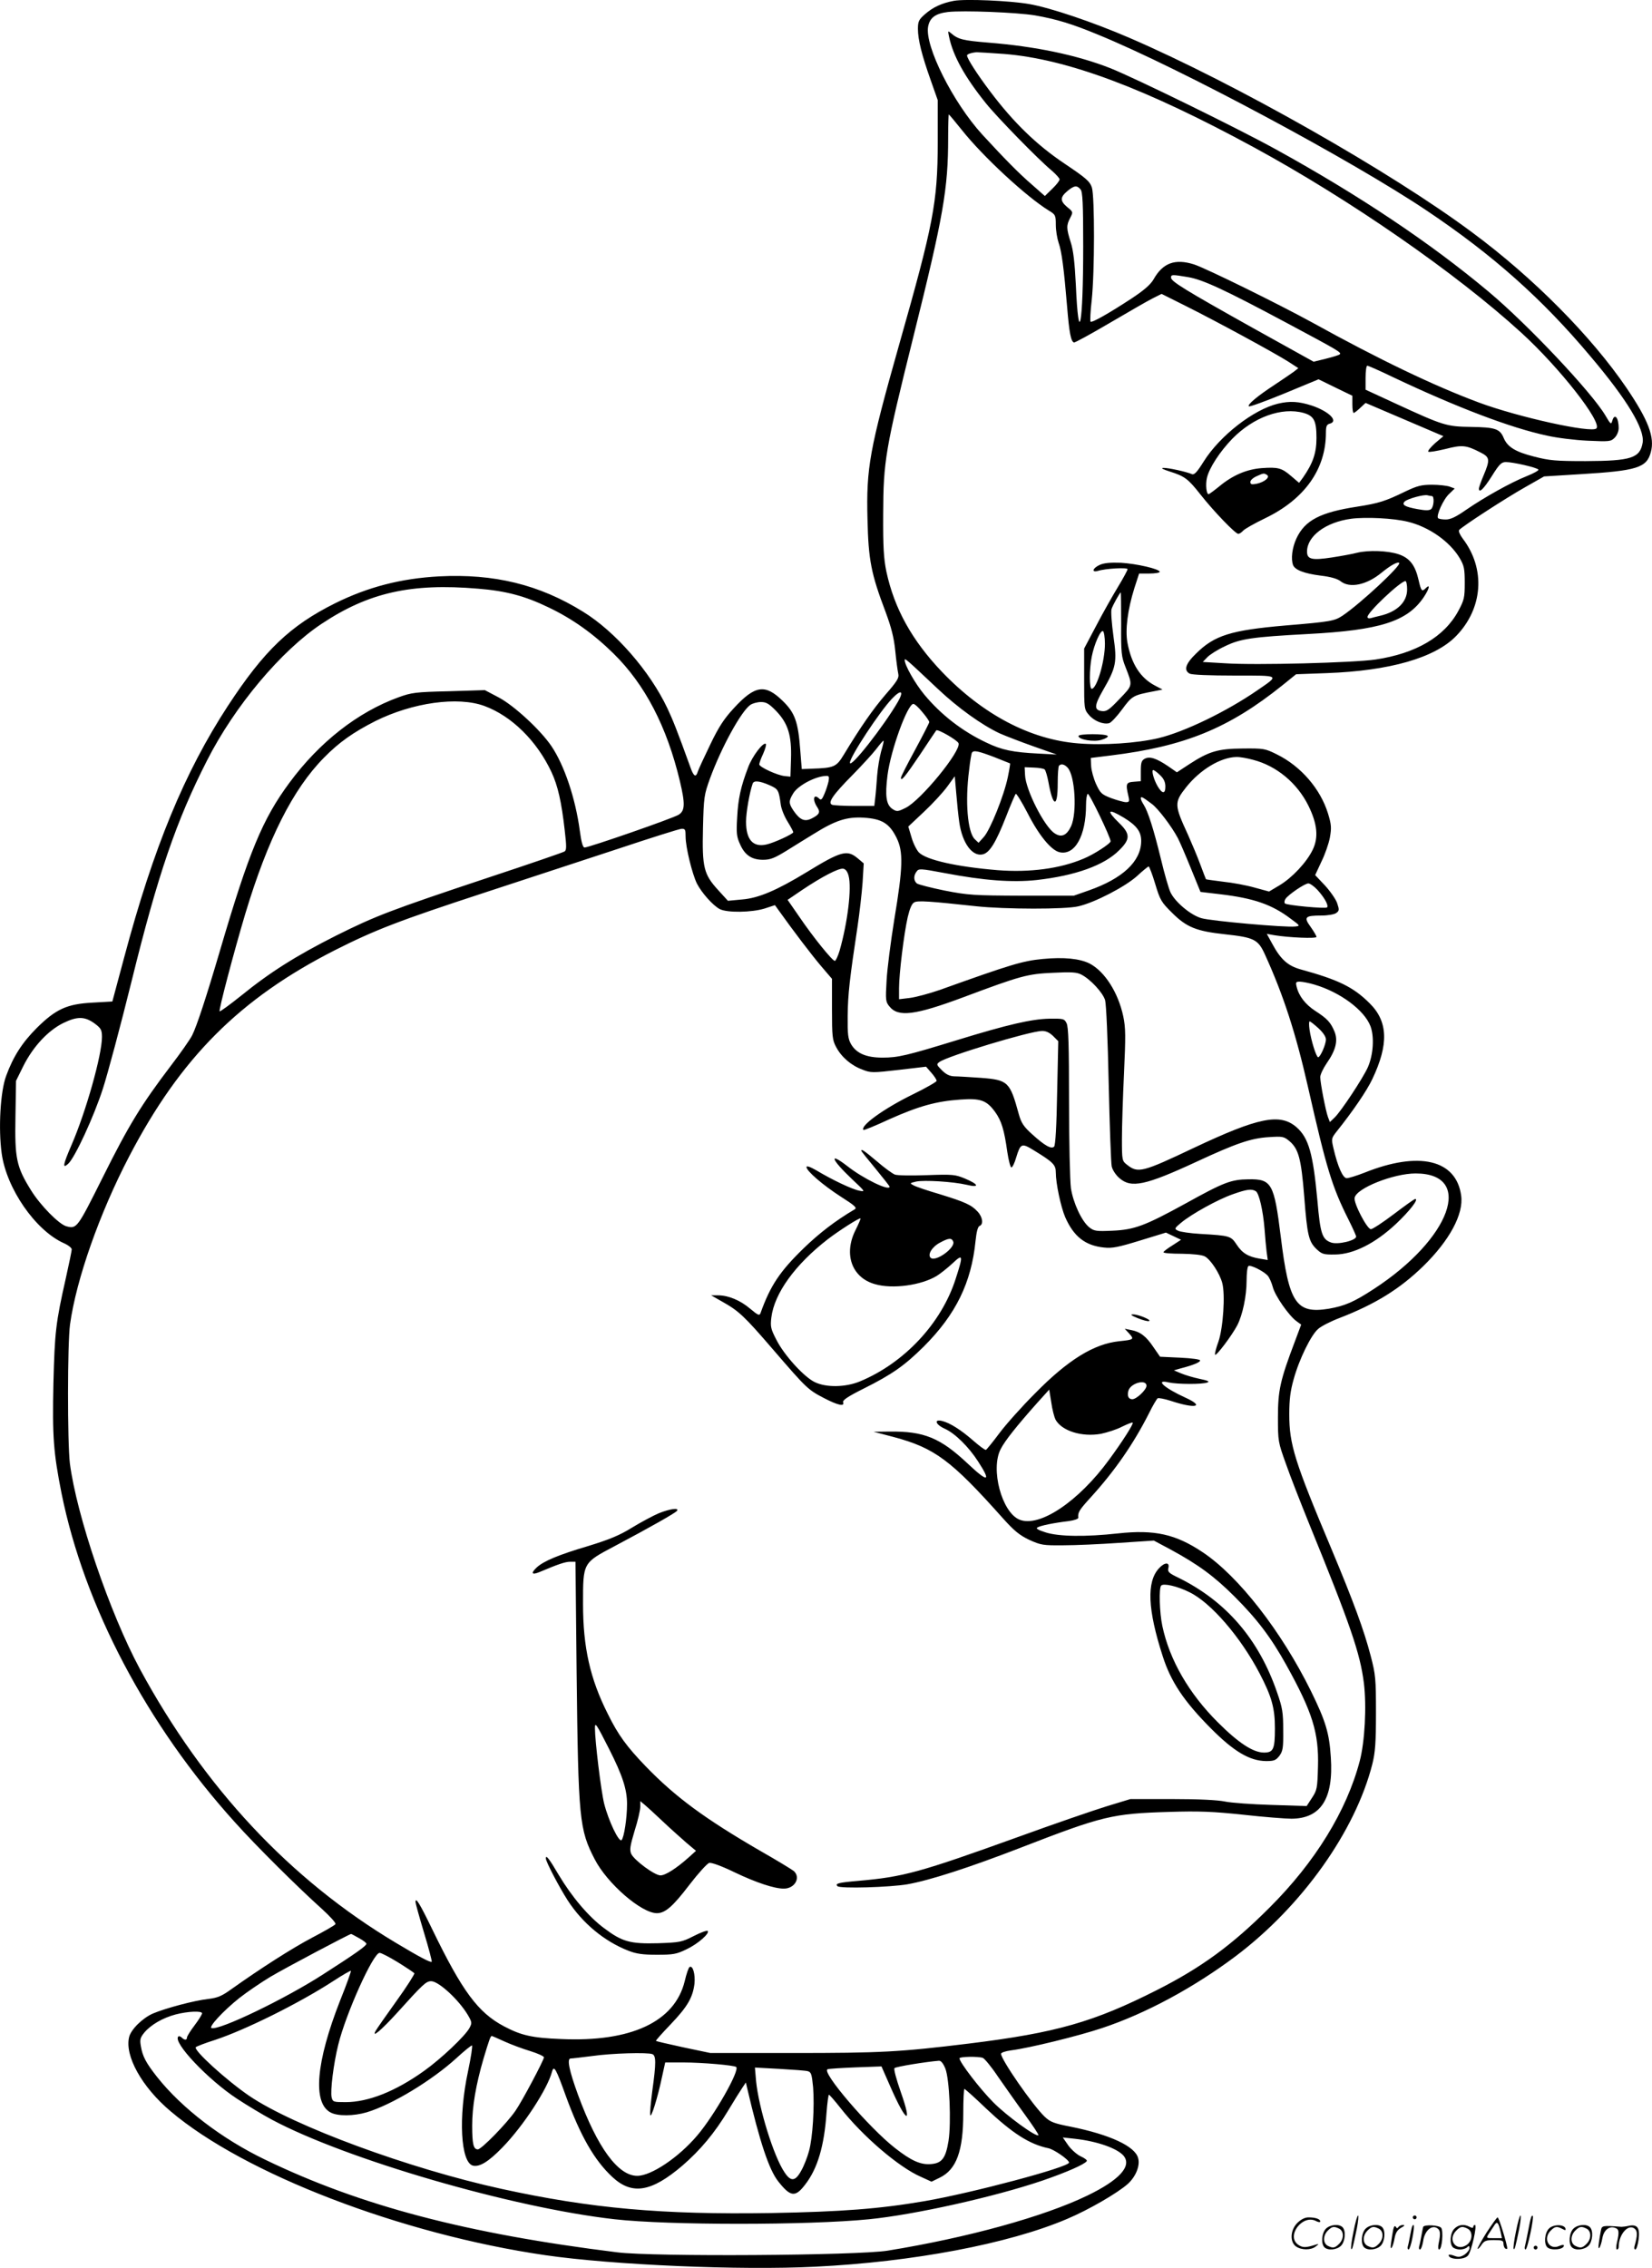 <svg version="1.0" xmlns="http://www.w3.org/2000/svg"
  viewBox="0 0 874.62 1200.287"
 preserveAspectRatio="xMidYMid meet">
<g transform="translate(-0.021,1200.544) scale(0.1,-0.1)"
fill="#000000" stroke="none">
<path d="M5050 12001 c-64 -12 -111 -34 -153 -71 -32 -28 -37 -38 -37 -77 0
-57 20 -138 68 -273 l37 -105 0 -225 c-1 -317 -23 -430 -204 -1067 -158 -559
-175 -653 -168 -927 5 -215 19 -287 96 -490 30 -81 44 -135 51 -205 5 -53 13
-108 16 -122 5 -21 -6 -39 -67 -109 -67 -78 -132 -171 -221 -318 -40 -66 -51
-71 -173 -75 l-50 -2 -8 100 c-11 150 -28 198 -93 261 -93 91 -147 83 -259
-39 -50 -54 -79 -97 -124 -191 -32 -66 -62 -131 -66 -143 -10 -34 -22 -28 -39
20 -73 202 -93 251 -122 313 -93 197 -276 407 -447 512 -232 144 -472 202
-762 187 -202 -11 -376 -56 -550 -142 -239 -119 -376 -250 -568 -543 -230
-352 -394 -749 -550 -1334 l-62 -231 -105 -6 c-135 -7 -194 -34 -295 -134 -78
-78 -125 -152 -162 -253 -31 -82 -42 -279 -24 -410 25 -186 178 -408 329 -476
23 -10 42 -25 42 -33 0 -7 -14 -75 -31 -151 -54 -239 -59 -286 -66 -558 -6
-283 0 -365 43 -582 121 -598 452 -1226 919 -1742 111 -124 331 -342 459 -457
43 -39 76 -75 72 -81 -3 -6 -59 -38 -124 -72 -106 -56 -269 -160 -428 -273
-50 -36 -72 -45 -121 -51 -74 -8 -227 -49 -293 -77 -55 -24 -116 -84 -126
-124 -25 -99 67 -265 219 -393 391 -332 1222 -651 1984 -762 358 -52 1034 -81
1429 -61 516 25 1025 121 1334 253 114 48 267 137 321 185 42 38 66 96 55 136
-15 63 -149 125 -357 167 -88 17 -109 25 -138 53 -63 60 -231 302 -231 333 0
6 23 14 53 18 96 12 360 77 482 118 232 77 487 215 708 381 350 264 633 661
723 1017 15 61 19 111 19 270 0 181 -2 203 -28 302 -35 135 -91 287 -207 564
-196 465 -224 555 -224 714 0 79 6 125 23 185 29 106 93 237 131 268 16 14 67
40 112 57 189 73 320 154 444 275 138 135 214 275 200 373 -26 190 -223 237
-512 121 -41 -16 -83 -29 -94 -29 -20 0 -47 59 -70 158 -12 51 -11 53 16 88
85 106 161 217 190 279 87 183 83 304 -14 400 -87 87 -166 125 -366 180 -68
19 -106 53 -151 137 l-28 51 39 -7 c79 -13 224 -19 224 -9 0 5 -14 29 -31 53
-38 52 -30 60 57 60 34 0 68 6 78 13 17 12 17 18 6 51 -6 20 -36 63 -64 94
l-53 56 33 71 c19 38 39 96 45 128 9 51 8 68 -10 127 -40 130 -143 250 -271
313 -62 31 -70 32 -180 31 -132 -1 -179 -15 -285 -84 l-64 -42 -46 32 c-62 42
-98 54 -124 40 -17 -9 -21 -20 -21 -65 l0 -54 -37 -3 c-41 -3 -44 -10 -29 -75
7 -29 5 -33 -13 -33 -11 0 -46 10 -77 21 -52 20 -58 26 -81 75 -13 29 -25 72
-26 95 l-2 43 105 13 c392 48 626 144 909 371 l73 59 162 6 c334 12 573 81
685 196 143 147 157 356 36 515 -15 20 -24 40 -20 46 10 15 246 169 355 230
l95 54 195 12 c297 18 348 34 370 116 22 79 -13 170 -129 341 -186 273 -492
582 -816 822 -431 321 -1252 787 -1815 1030 -192 83 -420 160 -531 179 -104
18 -338 28 -399 17z m430 -77 c113 -20 194 -44 336 -103 432 -177 1343 -665
1739 -931 349 -234 611 -467 866 -771 194 -229 287 -384 276 -456 -14 -82 -60
-97 -302 -98 -158 0 -192 3 -273 24 -99 25 -141 51 -161 99 -20 48 -45 56
-171 58 -132 2 -146 6 -402 124 l-158 73 0 63 c0 35 4 64 9 64 5 0 67 -27 137
-61 338 -160 622 -268 814 -309 52 -12 149 -24 216 -27 115 -5 122 -5 143 16
12 12 21 34 21 50 0 57 -22 82 -34 39 -6 -21 -9 -18 -36 28 -71 121 -411 482
-619 656 -308 258 -685 510 -1126 753 -207 114 -743 376 -875 429 -178 70
-397 116 -649 136 -132 11 -158 17 -195 49 -18 15 -18 15 -11 -19 21 -100 83
-212 194 -350 58 -73 283 -303 349 -357 23 -20 42 -41 42 -47 0 -7 -17 -29
-39 -50 l-39 -38 -68 60 c-70 60 -147 139 -264 266 -155 170 -305 469 -286
571 9 47 39 69 105 77 82 9 363 -2 461 -18z m-164 -204 c335 -27 746 -181
1324 -495 507 -276 1069 -665 1414 -980 203 -185 430 -475 398 -507 -26 -26
-415 60 -622 137 -239 89 -527 227 -885 425 -181 99 -559 285 -623 306 -101
32 -166 8 -215 -80 -16 -27 -50 -57 -117 -101 -119 -78 -209 -129 -216 -122
-3 3 -1 54 6 113 16 150 16 549 1 597 -11 33 -31 50 -144 126 -148 99 -271
218 -395 383 -68 90 -122 174 -122 190 0 7 24 15 51 17 9 0 74 -4 145 -9z
m-224 -402 c112 -141 341 -353 461 -427 35 -21 37 -25 37 -76 0 -29 7 -71 15
-95 16 -44 28 -136 45 -340 11 -135 20 -182 36 -187 5 -2 90 45 189 103 99 58
201 117 227 130 l48 24 132 -66 c160 -80 462 -244 538 -292 l54 -35 -24 -19
c-14 -10 -59 -41 -100 -68 -93 -61 -147 -106 -138 -115 3 -4 88 27 188 68
l181 75 90 -44 89 -43 0 -46 c0 -25 3 -45 7 -45 4 0 19 12 35 27 l28 26 206
-88 206 -88 -44 -37 c-23 -21 -40 -41 -36 -45 3 -4 44 3 90 14 90 23 110 21
186 -18 50 -25 52 -38 17 -121 -14 -33 -25 -64 -25 -70 0 -27 25 -3 68 65 40
64 51 75 75 75 37 0 165 -29 172 -40 3 -4 -25 -20 -63 -35 -83 -33 -224 -112
-320 -178 -53 -37 -82 -51 -107 -51 -19 0 -37 3 -41 7 -12 12 28 101 59 129
l29 28 -27 10 c-14 5 -57 10 -93 10 -57 0 -79 -6 -142 -36 -107 -52 -140 -62
-254 -80 -196 -30 -277 -72 -322 -168 -23 -50 -30 -108 -18 -141 10 -26 59
-45 146 -56 53 -6 90 -17 106 -30 48 -38 137 -20 216 45 49 40 86 60 94 52 12
-13 -205 -215 -300 -279 -43 -28 -61 -32 -303 -52 -288 -25 -375 -52 -472
-148 -57 -55 -67 -89 -34 -107 12 -6 106 -10 237 -10 246 0 240 4 121 -78
-164 -113 -386 -220 -523 -253 -114 -27 -293 -39 -425 -28 -254 20 -506 153
-723 380 -158 166 -251 334 -293 529 -14 68 -18 128 -17 305 1 281 11 340 159
935 160 642 185 786 185 1057 0 68 2 123 3 123 2 0 33 -37 69 -82z m629 -315
c11 -13 14 -74 14 -302 0 -419 -24 -543 -39 -202 -6 117 -13 181 -27 224 -23
73 -24 89 -3 129 16 31 16 32 -15 57 -39 33 -39 52 0 85 36 30 51 32 70 9z
m568 -464 c79 -13 195 -67 526 -244 273 -146 289 -155 278 -165 -4 -4 -37 -14
-73 -23 l-65 -16 -324 180 c-354 198 -431 245 -431 265 0 17 5 17 89 3z m1292
-1159 c14 0 11 -56 -4 -69 -10 -8 -30 -8 -73 0 -66 12 -84 23 -67 40 15 15
104 39 121 33 8 -2 18 -4 23 -4z m-127 -136 c112 -27 222 -105 274 -192 24
-41 27 -57 27 -132 0 -78 -3 -90 -34 -148 -74 -137 -224 -225 -438 -257 -115
-17 -635 -31 -796 -20 l-119 7 24 25 c12 13 54 40 93 58 82 40 143 49 440 65
381 20 526 66 613 195 30 45 36 73 10 47 -20 -20 -24 -14 -37 42 -18 80 -47
118 -106 138 -56 19 -159 23 -220 8 -22 -6 -82 -17 -134 -25 -105 -16 -131
-10 -131 31 0 82 99 156 234 174 78 10 224 3 300 -16z m-4 -358 c0 -67 -53
-119 -145 -140 -16 -4 -38 -9 -47 -12 -10 -3 -18 0 -18 6 0 25 175 190 201
190 5 0 9 -20 9 -44z m-4920 4 c150 -12 250 -39 374 -99 126 -60 237 -139 344
-244 167 -164 283 -387 352 -677 28 -118 27 -155 -6 -176 -26 -18 -476 -174
-499 -174 -9 0 -17 28 -25 88 -23 172 -82 347 -150 448 -58 86 -198 215 -279
258 l-74 39 -191 -6 c-176 -4 -197 -7 -266 -32 -215 -78 -419 -237 -578 -453
-142 -192 -214 -366 -367 -887 -72 -245 -123 -400 -147 -448 -10 -21 -62 -95
-114 -163 -155 -204 -222 -313 -359 -588 -135 -270 -138 -275 -192 -261 -39 9
-139 111 -188 190 -78 125 -87 169 -83 389 l3 191 38 77 c52 104 131 189 212
229 76 37 116 36 171 -6 29 -22 34 -32 34 -68 0 -95 -85 -396 -161 -571 -45
-104 -50 -129 -18 -100 35 31 136 249 184 398 25 77 93 331 151 565 140 569
238 854 401 1173 146 287 392 580 606 722 248 165 473 216 827 186z m2436
-531 c107 -101 233 -191 327 -235 32 -14 112 -45 180 -69 l122 -43 -95 5
c-138 7 -196 19 -277 58 -128 60 -241 148 -329 254 -49 59 -104 156 -104 183
0 12 6 7 176 -153z m-211 -66 c-75 -130 -255 -359 -255 -324 0 31 157 270 223
339 48 50 64 42 32 -15z m-2190 -24 c144 -53 278 -185 355 -350 34 -73 53
-158 70 -308 10 -86 10 -105 -1 -112 -8 -5 -185 -66 -394 -135 -532 -177 -606
-206 -815 -310 -212 -107 -349 -193 -503 -318 -60 -48 -111 -85 -114 -83 -6 6
76 316 136 517 119 395 252 659 416 825 80 82 156 135 272 194 197 98 437 132
578 80z m1545 -27 c62 -65 82 -128 78 -253 l-3 -94 -30 3 c-40 4 -135 48 -135
62 0 6 9 32 21 57 11 25 17 48 14 51 -13 13 -73 -66 -94 -124 -39 -102 -53
-166 -58 -265 -5 -82 -3 -102 15 -141 25 -58 62 -83 122 -83 39 0 61 9 126 49
43 27 108 67 144 89 114 71 174 90 262 85 97 -6 137 -30 175 -107 36 -73 34
-155 -12 -431 -19 -118 -38 -264 -41 -325 -6 -102 -5 -112 15 -136 46 -58 135
-47 390 48 307 115 341 124 477 130 97 5 126 3 150 -10 47 -24 113 -95 125
-135 6 -22 14 -206 19 -442 5 -223 12 -420 16 -438 4 -18 21 -45 41 -62 62
-54 136 -39 408 87 211 98 288 124 380 130 76 5 82 4 112 -21 48 -41 62 -92
78 -291 16 -209 24 -241 66 -281 28 -26 36 -29 98 -28 97 1 212 59 322 162 72
68 122 132 102 132 -5 0 -55 -36 -113 -80 -58 -44 -113 -80 -122 -80 -20 0
-92 138 -86 166 9 51 206 129 323 129 312 0 187 -346 -222 -612 -106 -69 -153
-89 -238 -104 -173 -28 -211 29 -254 381 -35 282 -48 306 -170 304 -93 -1
-130 -15 -334 -128 -215 -118 -271 -139 -387 -144 -86 -4 -98 -2 -123 18 -40
32 -85 129 -97 207 -5 37 -10 244 -10 458 0 297 -3 396 -13 415 -12 24 -17 25
-92 24 -93 -2 -217 -30 -490 -114 -264 -81 -310 -92 -392 -92 -86 0 -138 22
-167 71 -16 28 -19 52 -18 149 1 115 11 201 52 472 11 74 23 180 27 235 l6
101 -32 27 c-56 47 -88 38 -271 -74 -158 -96 -254 -137 -341 -144 l-75 -7 -51
56 c-77 84 -86 120 -81 329 4 164 6 176 37 262 60 164 165 356 214 390 12 8
37 15 56 15 28 0 43 -9 81 -48z m774 -6 c20 -23 36 -47 36 -52 0 -5 -34 -71
-75 -147 -41 -75 -75 -142 -75 -148 0 -22 23 7 102 124 44 67 83 124 85 127 8
8 111 -51 118 -68 15 -40 -200 -303 -280 -342 -42 -21 -47 -21 -70 -6 -33 22
-40 69 -26 179 17 133 106 377 137 377 7 0 29 -20 48 -44z m-219 -208 c-8 -29
-18 -87 -21 -128 -3 -41 -7 -94 -10 -117 l-5 -43 -104 0 c-57 0 -110 3 -119 6
-26 10 4 53 107 157 50 51 108 114 127 139 19 25 36 45 38 43 2 -2 -4 -27 -13
-57z m598 -29 c45 -18 83 -33 85 -34 1 -1 -4 -34 -12 -72 -20 -98 -93 -279
-127 -317 l-28 -31 -21 20 c-37 38 -51 197 -29 365 5 46 12 87 15 92 9 14 32
9 117 -23z m1372 -15 c124 -32 233 -123 292 -242 48 -97 55 -170 22 -236 -32
-65 -107 -145 -173 -185 l-57 -34 -77 21 c-42 12 -117 26 -166 31 -49 6 -90
12 -91 13 -1 2 -15 37 -30 78 -15 41 -45 112 -65 157 -73 158 -74 171 -10 252
74 93 182 158 265 160 17 1 58 -6 90 -15z m-982 -42 c39 -43 50 -238 18 -309
-23 -49 -51 -62 -87 -38 -55 35 -154 231 -157 309 l-2 41 49 -2 c27 -1 52 -5
57 -10 5 -5 14 -35 20 -67 24 -134 49 -138 49 -7 0 48 3 91 7 94 11 12 29 8
46 -11z m489 -39 c20 -19 28 -37 28 -61 0 -40 -17 -39 -42 4 -20 35 -33 84
-22 84 4 0 21 -12 36 -27z m-1755 -32 c-4 -17 -13 -47 -22 -67 -12 -29 -18
-35 -27 -26 -30 30 -38 -3 -12 -43 19 -28 13 -40 -28 -61 -37 -19 -62 -9 -96
40 -27 40 -27 52 -2 93 25 41 116 90 174 92 15 1 17 -4 13 -28z m692 -218 c16
-111 70 -183 125 -169 36 9 69 63 122 198 25 65 49 120 52 122 4 2 32 -43 62
-101 61 -120 126 -198 170 -208 81 -18 140 87 140 251 0 29 4 55 9 58 8 5 121
-230 121 -251 0 -12 -89 -70 -143 -92 -125 -53 -284 -74 -454 -61 -218 18
-378 54 -418 94 -12 13 -30 48 -39 80 l-17 57 83 78 c46 43 101 103 123 133
l40 55 8 -91 c4 -50 11 -119 16 -153z m-1005 197 c47 -21 49 -25 60 -104 3
-22 19 -62 36 -89 16 -26 30 -52 30 -56 0 -9 -101 -56 -142 -65 -71 -16 -108
25 -108 121 0 49 19 156 35 201 6 18 36 15 89 -8z m2024 -99 c34 -25 105 -119
138 -181 10 -19 41 -91 69 -160 l51 -125 102 -12 c179 -21 276 -54 377 -131
49 -36 50 -37 22 -40 -51 -6 -446 29 -496 44 -57 16 -140 86 -164 137 -9 19
-32 98 -51 178 -38 156 -68 250 -91 286 -8 12 -15 27 -15 33 0 13 10 7 58 -29z
m-148 -73 c69 -42 93 -75 92 -126 -2 -106 -98 -196 -277 -259 l-80 -28 -275 0
c-256 1 -284 3 -408 27 -73 15 -140 32 -148 38 -17 15 -18 41 -1 63 11 16 20
16 147 -8 210 -40 361 -51 489 -37 205 23 358 78 437 158 59 58 59 86 -1 144
-70 68 -60 79 25 28z m-2320 -100 c0 -57 35 -198 60 -249 26 -50 85 -116 121
-135 39 -20 169 -18 237 3 l55 18 18 -25 c82 -115 176 -238 225 -296 l59 -69
0 -160 c0 -145 2 -164 22 -201 28 -53 79 -97 138 -119 45 -18 54 -18 193 -2
l145 17 28 -32 c16 -18 28 -37 28 -43 0 -5 -57 -38 -127 -72 -151 -74 -281
-167 -260 -188 2 -2 64 23 137 57 157 70 248 95 375 104 108 8 140 -4 185 -66
33 -46 48 -94 64 -210 7 -47 17 -84 22 -83 6 1 17 24 25 52 23 75 29 78 91 40
105 -64 119 -78 119 -119 0 -58 27 -184 50 -237 45 -102 106 -150 205 -160 44
-5 77 2 191 37 l137 42 40 -19 40 -19 -46 -30 c-26 -16 -47 -32 -47 -36 0 -5
44 -8 98 -8 60 -1 106 -6 121 -14 31 -17 78 -89 92 -140 17 -61 5 -238 -20
-311 -12 -32 -20 -64 -18 -69 4 -12 90 102 118 156 28 55 49 154 49 235 0 39
4 75 10 78 12 7 80 -27 102 -51 9 -11 21 -38 27 -61 12 -46 84 -149 124 -179
l26 -19 -34 -91 c-77 -203 -89 -258 -89 -399 0 -127 1 -132 42 -246 22 -64 78
-206 122 -315 220 -539 271 -688 291 -846 15 -123 5 -311 -22 -413 -69 -263
-236 -535 -478 -776 -199 -199 -361 -317 -596 -436 -334 -169 -532 -226 -995
-283 -368 -45 -465 -50 -936 -50 l-433 0 -143 30 c-78 17 -143 32 -145 34 -2
2 33 41 77 87 89 93 118 142 127 216 5 50 -9 99 -26 88 -5 -2 -17 -37 -26 -76
-53 -214 -284 -322 -655 -305 -153 6 -210 19 -301 67 -138 73 -221 185 -381
515 -65 134 -88 172 -88 143 0 -6 20 -79 45 -162 25 -82 43 -152 41 -154 -6
-6 -68 27 -188 99 -563 336 -1018 824 -1357 1450 -160 297 -336 815 -371 1090
-13 109 -13 635 1 734 33 239 157 590 313 889 272 522 586 836 1090 1092 212
107 339 156 791 304 220 72 540 177 710 233 171 57 320 104 333 105 20 1 22
-4 22 -41z m2486 -250 c26 -86 32 -97 90 -154 76 -76 129 -97 278 -113 157
-17 177 -27 214 -109 97 -213 162 -413 227 -699 98 -432 127 -528 215 -703 22
-44 40 -84 40 -89 0 -21 -99 -45 -134 -31 -46 17 -56 47 -71 221 -23 249 -46
332 -111 389 -87 75 -201 52 -544 -110 -272 -129 -295 -135 -353 -89 -26 20
-27 23 -27 137 0 64 5 221 11 347 9 197 9 240 -4 302 -27 126 -98 237 -178
279 -52 26 -136 35 -249 24 -106 -10 -168 -29 -545 -164 -55 -19 -126 -38
-157 -42 l-58 -7 0 59 c0 76 26 288 46 376 11 46 22 72 35 78 18 10 80 6 329
-21 150 -16 472 -17 540 0 87 20 248 104 310 160 30 28 58 50 61 51 4 0 20
-42 35 -92z m-1623 42 c17 -65 -5 -247 -48 -397 -9 -29 -20 -53 -25 -53 -13 0
-115 126 -187 232 l-63 91 78 53 c106 71 192 115 216 112 13 -2 23 -15 29 -38z
m2481 -73 c37 -40 62 -84 52 -94 -8 -8 -213 11 -223 21 -4 4 -3 15 3 24 14 22
102 82 121 82 9 0 30 -15 47 -33z m-13 -503 c135 -40 263 -135 295 -220 21
-56 15 -151 -14 -217 -26 -58 -143 -235 -176 -266 l-25 -24 -10 26 c-12 32
-41 181 -41 212 0 13 15 45 34 73 49 70 61 121 41 169 -20 48 -39 68 -101 108
-52 34 -87 78 -99 128 -6 24 -4 27 17 27 13 0 49 -7 79 -16z m19 -230 c25 -23
40 -45 40 -60 0 -27 -30 -94 -41 -94 -10 0 -38 90 -46 148 -3 23 -3 42 1 42 3
0 24 -16 46 -36z m-1405 -41 l28 -28 -6 -273 c-3 -177 -9 -278 -16 -285 -15
-15 -51 6 -118 67 -43 39 -56 58 -69 105 -47 171 -56 181 -201 192 -59 4 -123
8 -141 8 -24 1 -43 10 -65 32 -29 29 -30 32 -13 44 41 31 478 163 542 164 21
1 40 -8 59 -26z m1074 -822 c17 -11 38 -101 46 -199 3 -42 8 -97 11 -121 l6
-44 -42 7 c-61 10 -93 29 -123 75 -30 45 -35 47 -191 56 -54 3 -108 11 -119
17 -20 10 -20 12 16 42 55 46 196 124 274 151 73 26 100 30 122 16z m-4748
-3953 c22 -12 39 -25 39 -30 0 -11 -58 -52 -228 -161 -201 -130 -552 -299
-592 -285 -17 5 60 89 146 158 42 33 117 84 167 114 81 48 416 225 426 226 2
0 21 -10 42 -22z m206 -128 c45 -28 84 -54 87 -58 2 -4 -40 -71 -95 -147 -55
-77 -105 -148 -110 -158 -23 -41 31 5 113 95 138 153 154 168 181 168 39 0
144 -96 193 -177 23 -39 24 -44 10 -70 -22 -42 -151 -164 -241 -228 -151 -108
-295 -165 -415 -165 -64 0 -68 1 -74 25 -8 33 10 179 35 279 40 164 185 486
219 486 9 0 53 -23 97 -50z m-306 -202 c-128 -326 -147 -543 -50 -593 37 -20
122 -19 190 1 134 40 347 169 478 289 39 36 75 65 80 65 4 0 -5 -62 -21 -137
-52 -243 -39 -482 26 -499 35 -8 81 19 156 96 111 114 239 310 263 402 10 35
21 15 72 -127 78 -214 152 -343 248 -432 104 -96 206 -79 370 61 95 82 171
173 242 291 30 50 63 103 74 119 l20 30 7 -30 c67 -287 116 -432 164 -493 66
-84 91 -86 144 -16 65 84 100 204 112 378 4 53 10 97 13 96 3 0 31 -32 61 -70
116 -148 308 -313 425 -364 l57 -26 43 21 c89 43 125 141 125 342 0 70 3 128
6 128 3 0 54 -45 112 -101 142 -134 232 -192 333 -213 29 -6 109 -61 109 -76
0 -24 -514 -161 -765 -204 -240 -41 -435 -56 -815 -63 -573 -9 -949 24 -1425
128 -489 107 -1099 332 -1335 492 -119 81 -298 243 -283 258 4 4 50 22 101 38
161 53 447 195 627 312 49 32 91 56 93 54 2 -2 -23 -73 -57 -157z m-731 -68
c0 -6 -18 -35 -40 -64 -22 -29 -40 -58 -40 -64 0 -15 -13 -15 -28 0 -6 6 -15
9 -18 5 -30 -30 156 -227 311 -329 55 -36 138 -86 185 -111 393 -210 1273
-466 1815 -527 284 -32 1022 -32 1345 0 243 24 667 119 920 205 128 44 223 86
234 103 3 5 -12 16 -32 25 -20 9 -50 36 -66 58 l-29 42 64 -7 c119 -13 225
-51 258 -90 45 -55 -23 -129 -193 -211 -230 -111 -631 -222 -1056 -291 -161
-26 -1239 -33 -1431 -9 -799 99 -1361 247 -1864 490 -231 111 -442 273 -573
438 -59 75 -77 109 -86 163 -6 35 -4 45 19 73 35 41 97 77 165 95 65 17 140
20 140 6z m1601 -149 c35 -16 97 -39 137 -51 39 -12 72 -27 72 -33 0 -14 -116
-233 -151 -283 -46 -67 -180 -204 -199 -204 -23 0 -30 27 -30 126 0 101 20
217 60 354 30 100 37 120 44 120 2 0 32 -13 67 -29z m783 -67 c20 -8 20 -48 0
-192 -8 -62 -14 -121 -11 -130 4 -20 39 91 62 201 l17 77 97 0 c99 0 269 -15
279 -24 19 -19 -115 -255 -206 -362 -99 -117 -244 -214 -318 -214 -102 0 -211
150 -313 427 -48 131 -60 193 -40 194 8 0 59 6 114 13 106 15 293 20 319 10z
m1750 -20 c9 -4 45 -47 79 -98 35 -50 98 -140 141 -199 43 -59 77 -110 74
-112 -11 -12 -169 103 -239 174 -69 69 -179 212 -179 233 0 9 100 11 124 2z
m-199 -56 c22 -55 32 -284 17 -383 -15 -92 -35 -119 -95 -123 -54 -4 -104 19
-187 84 -138 107 -395 407 -358 418 7 3 74 7 149 10 l136 5 47 -107 c84 -192
119 -209 55 -28 -24 69 -38 121 -33 126 8 8 170 34 235 39 11 1 23 -14 34 -41z
m-729 -14 c19 -5 22 -15 29 -85 8 -102 -2 -268 -22 -339 -8 -30 -26 -77 -41
-103 -31 -57 -55 -59 -88 -9 -58 85 -137 342 -151 484 l-6 71 129 -7 c71 -4
139 -9 150 -12z M6766 9869 c-129 -31 -307 -169 -393 -306 -35 -56 -50 -72
-62 -67 -30 13 -126 34 -151 33 -16 -1 -4 -7 33 -19 79 -25 97 -38 163 -122
71 -90 185 -208 200 -208 6 0 17 7 25 16 7 9 60 39 118 67 209 101 321 260
321 452 0 34 4 44 20 48 49 13 -3 65 -95 96 -69 22 -115 25 -179 10z m136 -49
c55 -16 68 -41 68 -133 0 -80 -19 -134 -72 -210 l-20 -27 -41 35 c-51 44 -70
49 -156 43 -81 -6 -155 -38 -226 -97 -27 -22 -53 -41 -56 -41 -12 0 -17 51 -9
86 12 53 69 140 135 208 112 114 261 168 377 136z m-194 -328 c18 -12 -13 -38
-55 -47 -27 -5 -33 -3 -33 10 0 9 15 22 33 30 38 17 38 17 55 7z M5823 9016
c-38 -17 -46 -42 -10 -32 41 13 157 19 157 9 0 -5 -23 -48 -51 -94 -28 -46
-80 -138 -115 -205 l-64 -121 0 -161 c0 -158 0 -161 26 -191 26 -31 75 -51
106 -43 10 2 41 35 69 73 53 72 58 75 169 96 l45 9 -40 21 c-78 41 -125 115
-146 228 -12 68 1 173 37 288 l25 77 54 0 c30 0 55 4 55 9 0 15 -122 43 -205
48 -57 2 -89 -1 -112 -11z m113 -313 c-1 -153 1 -173 23 -228 39 -100 39 -95
-32 -169 -54 -57 -68 -67 -93 -64 -42 5 -41 29 5 109 71 123 76 149 56 288 -9
66 -14 130 -10 143 7 21 44 88 49 88 1 0 2 -75 2 -167z m-86 -105 c0 -92 -43
-238 -70 -238 -13 0 -13 103 0 169 13 67 47 144 60 136 5 -3 10 -33 10 -67z
M5710 8110 c0 -19 82 -33 122 -20 21 6 36 15 33 20 -8 13 -155 13 -155 0z
M4560 5915 c0 -2 34 -45 75 -94 41 -50 75 -93 75 -96 0 -25 -139 42 -224 109
-101 78 -85 35 25 -69 71 -67 72 -68 38 -61 -37 7 -143 57 -226 107 -33 19
-53 26 -53 18 0 -21 86 -95 182 -157 74 -47 87 -59 73 -67 -103 -61 -186 -125
-268 -204 -128 -124 -178 -199 -230 -344 -6 -16 -12 -14 -55 22 -53 45 -116
71 -171 71 l-36 0 58 -33 c89 -50 116 -75 271 -255 176 -204 184 -212 269
-256 73 -38 110 -46 101 -22 -4 11 26 31 108 72 152 76 217 122 319 223 170
170 252 338 274 559 5 48 12 75 21 79 22 8 17 47 -10 76 -33 36 -67 51 -200
92 -65 19 -127 40 -139 47 -21 11 -21 12 13 20 42 9 195 0 268 -17 70 -17 65
2 -9 33 -51 21 -63 23 -201 18 -81 -3 -157 -2 -170 3 -13 5 -56 36 -95 70 -69
58 -83 67 -83 56z m-30 -419 c-65 -128 -20 -253 103 -287 93 -27 245 -6 327
44 19 12 56 41 83 66 56 53 58 45 17 -81 -75 -236 -273 -447 -508 -544 -76
-31 -178 -33 -239 -3 -57 28 -161 142 -202 223 -30 58 -33 70 -27 119 16 128
126 280 299 414 60 46 168 115 173 110 2 -1 -10 -29 -26 -61z m517 -62 c12
-33 -95 -110 -120 -85 -17 17 8 58 50 80 46 25 62 26 70 5z M6024 5029 c27
-11 54 -18 60 -15 15 5 -58 36 -86 35 -16 0 -8 -6 26 -20z M5979 4947 c27 -30
24 -32 -54 -40 -133 -14 -270 -98 -445 -276 -69 -69 -154 -164 -189 -211 -35
-47 -67 -86 -71 -88 -4 -2 -34 20 -66 48 -66 58 -125 95 -166 105 -45 11 -35
-19 14 -41 54 -24 127 -96 177 -174 71 -109 52 -112 -56 -10 -145 136 -231
171 -412 169 l-86 -1 107 -28 c217 -58 304 -123 577 -429 60 -67 88 -90 140
-115 62 -28 73 -30 181 -29 63 0 197 6 297 13 l182 12 88 -47 c146 -79 233
-143 339 -249 119 -119 193 -216 274 -362 139 -250 173 -360 168 -538 -3 -115
-5 -125 -32 -166 l-28 -43 -187 6 c-102 3 -213 11 -246 18 -38 8 -140 13 -280
13 l-220 0 -125 -38 c-68 -21 -278 -93 -465 -161 -527 -190 -611 -213 -852
-234 -104 -9 -123 -14 -109 -28 14 -14 278 -6 371 10 118 21 326 88 600 194
434 168 483 180 785 189 159 5 232 2 393 -15 108 -12 223 -21 255 -21 155 1
223 106 208 325 -8 128 -27 191 -105 350 -157 318 -384 609 -573 735 -143 96
-255 121 -448 100 -172 -19 -313 -17 -383 5 -39 12 -54 21 -45 26 15 10 89 25
166 34 30 4 52 12 51 18 -3 28 4 40 67 109 128 141 226 283 308 445 19 39 40
74 45 78 6 3 36 -3 68 -13 132 -44 186 -32 78 17 -112 51 -163 98 -87 80 44
-10 179 -11 205 0 13 5 1 10 -42 19 -33 7 -77 20 -98 29 l-38 16 35 10 c66 17
103 32 104 42 1 6 -43 12 -106 15 l-106 5 -34 49 c-39 59 -71 83 -118 92 l-35
7 24 -26z m91 -276 c0 -21 -53 -71 -75 -71 -20 0 -28 17 -21 44 10 41 96 65
96 27z m-482 -178 c33 -61 140 -94 241 -76 33 7 84 23 112 38 29 14 54 24 56
21 6 -5 -53 -98 -125 -196 -162 -222 -370 -361 -475 -317 -93 39 -154 267 -99
373 22 44 87 125 192 243 l65 72 11 -68 c5 -37 16 -78 22 -90z M3489 3997
c-31 -13 -94 -47 -142 -76 -66 -41 -119 -63 -233 -98 -159 -47 -236 -80 -272
-113 -33 -31 -27 -42 16 -24 97 41 135 54 161 54 l28 0 6 -587 c9 -777 14
-830 96 -988 66 -128 247 -285 329 -285 44 0 85 36 172 150 47 61 94 113 105
116 12 3 65 -16 135 -50 113 -54 209 -86 260 -86 58 0 91 58 53 93 -10 8 -90
57 -178 107 -293 170 -448 284 -605 446 -102 106 -147 167 -202 279 -94 186
-131 353 -131 581 0 221 -2 217 168 307 185 98 323 176 330 187 11 17 -38 10
-96 -13z m-264 -1248 c71 -140 95 -214 95 -291 0 -75 -16 -178 -29 -191 -14
-14 -69 102 -92 192 -17 68 -49 334 -49 400 0 34 6 26 75 -110z m285 -384 c41
-39 98 -89 125 -113 l50 -42 -40 -36 c-64 -57 -122 -94 -148 -94 -31 0 -139
80 -155 114 -9 21 -6 42 18 122 17 53 30 110 30 127 l0 30 23 -19 c12 -10 56
-50 97 -89z M6136 3705 c-66 -71 -60 -218 20 -465 43 -135 112 -238 254 -381
122 -123 206 -173 293 -174 43 0 52 4 71 28 18 25 21 42 20 135 0 93 -4 119
-32 199 -97 283 -270 484 -524 609 -50 24 -57 31 -52 51 8 32 -20 31 -50 -2z
m161 -126 c114 -55 271 -237 372 -430 64 -123 81 -183 81 -291 0 -110 -8 -128
-58 -128 -57 0 -135 51 -243 159 -154 153 -257 331 -295 511 -15 70 -19 202
-6 214 13 13 85 -3 149 -35z M2890 2170 c0 -17 69 -149 115 -221 78 -121 194
-218 323 -268 41 -16 75 -21 150 -21 86 0 104 3 157 29 60 28 124 85 112 97
-4 4 -37 -8 -74 -27 -63 -32 -73 -34 -189 -38 -149 -4 -190 8 -286 80 -82 61
-170 165 -240 282 -51 87 -68 108 -68 87z M7166 194 c-10 -47 -15 -88 -12 -91
5 -6 9 7 30 110 7 37 10 67 6 67 -4 0 -15 -39 -24 -86z M7480 270 c0 -5 5 -10
10 -10 6 0 10 5 10 10 0 6 -4 10 -10 10 -5 0 -10 -4 -10 -10z M8026 194 c-10
-47 -15 -88 -12 -91 5 -6 9 7 30 110 7 37 10 67 6 67 -4 0 -15 -39 -24 -86z
M8106 269 c-3 -8 -10 -41 -16 -74 -6 -33 -14 -68 -16 -77 -3 -10 -1 -18 3 -18
10 0 46 171 38 178 -2 3 -7 -1 -9 -9z M6869 241 c-38 -38 -41 -101 -7 -125 29
-20 79 -20 104 0 18 14 18 15 1 10 -53 -17 -69 -17 -92 -2 -69 45 21 166 94
126 12 -6 21 -7 21 -1 0 12 -25 21 -62 21 -19 0 -39 -10 -59 -29z M7870 189
c-28 -45 -49 -83 -47 -85 2 -3 12 7 21 21 14 21 24 25 66 25 43 0 50 -3 50
-19 0 -11 5 -23 10 -26 6 -3 10 -3 10 1 0 20 -44 164 -51 164 -4 0 -30 -37
-59 -81z m75 4 l7 -33 -42 0 c-42 0 -42 0 -28 23 8 12 21 32 29 44 15 25 22
18 34 -34z M7020 210 c-22 -22 -27 -79 -8 -98 19 -19 66 -14 88 8 22 22 27 79
8 98 -19 19 -66 14 -88 -8z m71 0 c25 -14 25 -54 -1 -80 -23 -23 -33 -24 -61
-10 -25 14 -25 54 1 80 23 23 33 24 61 10z M7230 210 c-22 -22 -27 -79 -8 -98
19 -19 66 -14 88 8 22 22 27 79 8 98 -19 19 -66 14 -88 -8z m71 0 c25 -14 25
-54 -1 -80 -23 -23 -33 -24 -61 -10 -25 14 -25 54 1 80 23 23 33 24 61 10z
M7376 204 c-3 -16 -8 -47 -11 -69 -8 -51 10 -26 19 27 5 27 15 42 34 53 18 10
22 14 10 15 -9 0 -20 -5 -24 -11 -5 -8 -9 -8 -14 1 -5 8 -10 3 -14 -16z M7477
223 c-2 -4 -7 -26 -11 -48 -4 -22 -9 -48 -12 -57 -3 -10 -1 -18 4 -18 4 0 14
28 20 62 11 58 10 81 -1 61z M7535 220 c-1 -3 -5 -23 -9 -45 -4 -22 -9 -48
-12 -57 -3 -10 -1 -18 4 -18 5 0 13 20 17 45 7 53 44 87 74 68 17 -11 19 -28
8 -80 -4 -18 -3 -33 2 -33 16 0 24 99 11 115 -12 14 -87 18 -95 5z M7700 210
c-22 -22 -27 -79 -8 -98 7 -7 24 -12 38 -12 14 0 31 5 38 12 9 9 12 8 12 -5 0
-9 -12 -24 -26 -34 -21 -13 -32 -15 -55 -6 -16 6 -29 8 -29 3 0 -24 81 -27
102 -2 18 19 50 162 37 162 -5 0 -9 -5 -9 -10 0 -7 -6 -7 -19 0 -30 16 -59 12
-81 -10z m71 0 c29 -16 25 -65 -6 -86 -56 -37 -103 28 -55 76 23 23 33 24 61
10z M8201 211 c-23 -23 -28 -80 -9 -99 19 -19 88 -13 88 9 0 5 -11 4 -24 -2
-54 -25 -89 38 -46 81 23 23 33 24 62 9 16 -9 19 -8 16 3 -8 22 -64 22 -87 -1z
M8330 210 c-22 -22 -27 -79 -8 -98 19 -19 66 -14 88 8 22 22 27 79 8 98 -19
19 -66 14 -88 -8z m71 0 c25 -14 25 -54 -1 -80 -23 -23 -33 -24 -61 -10 -25
14 -25 54 1 80 23 23 33 24 61 10z M8476 201 c-3 -14 -8 -44 -11 -66 -8 -51
10 -26 19 27 8 41 35 63 66 53 22 -7 24 -21 11 -77 -5 -22 -5 -38 0 -38 5 0 9
6 9 13 0 68 51 125 85 97 15 -13 15 -35 -1 -92 -3 -10 -1 -18 4 -18 6 0 13 23
17 50 9 63 -5 84 -49 76 -17 -4 -35 -6 -41 -6 -101 8 -104 7 -109 -19z M8120
110 c0 -5 5 -10 10 -10 6 0 10 5 10 10 0 6 -4 10 -10 10 -5 0 -10 -4 -10 -10z"/>
</g>
</svg>
